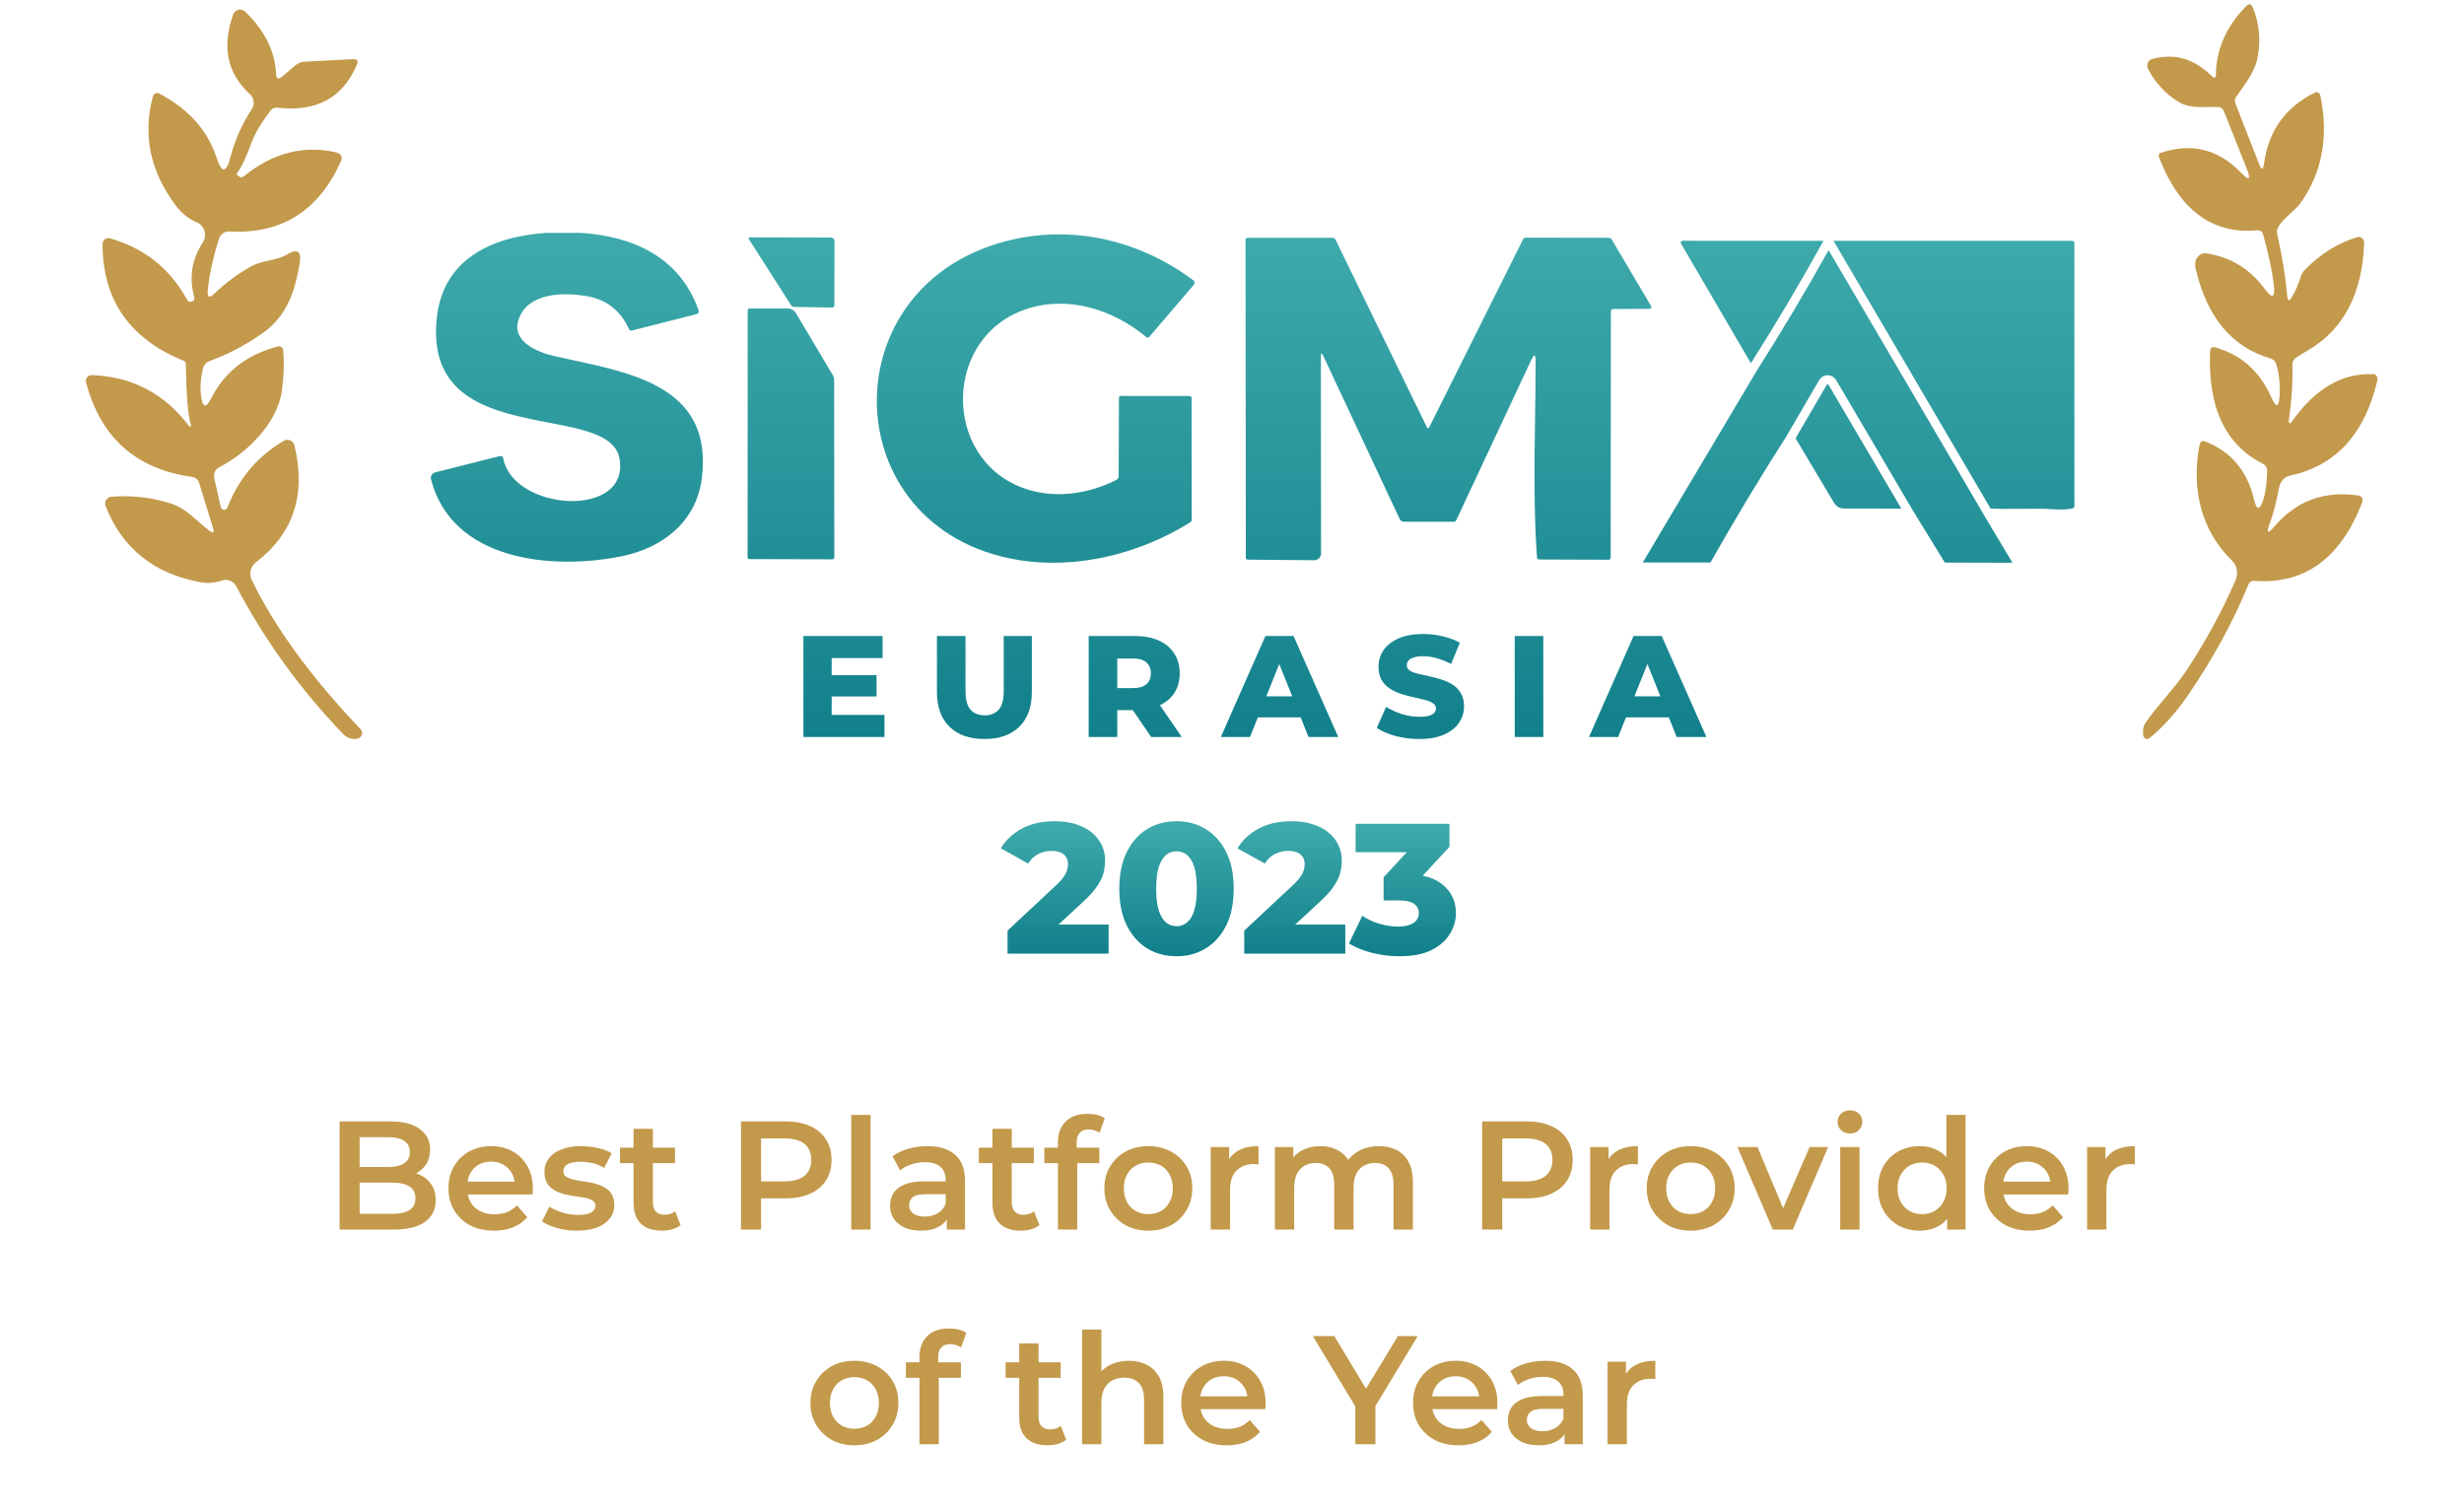 <svg width="287" height="176" viewBox="0 0 287 176" fill="none" xmlns="http://www.w3.org/2000/svg">
<path d="M24.194 33.872C24.121 34.639 24.368 34.759 24.934 34.232C26.368 32.872 27.828 31.792 29.314 30.992C30.614 30.302 32.194 30.372 33.414 29.652C34.654 28.912 35.151 29.255 34.904 30.682C34.344 33.952 33.434 36.872 30.424 38.922C28.471 40.262 26.474 41.302 24.434 42.042C24.021 42.195 23.758 42.485 23.644 42.912C23.358 44.065 23.288 45.165 23.434 46.212C23.614 47.499 24.001 47.562 24.594 46.402C26.168 43.302 28.761 41.285 32.374 40.352C32.443 40.334 32.515 40.331 32.585 40.343C32.655 40.355 32.722 40.383 32.78 40.422C32.838 40.462 32.886 40.514 32.922 40.575C32.957 40.635 32.978 40.702 32.984 40.772C33.111 42.292 33.061 43.872 32.834 45.512C32.314 49.302 28.744 52.782 25.544 54.412C25.319 54.526 25.138 54.713 25.031 54.943C24.924 55.173 24.897 55.434 24.954 55.682L25.714 59.062C25.731 59.148 25.775 59.227 25.84 59.286C25.906 59.344 25.989 59.38 26.076 59.387C26.164 59.394 26.252 59.371 26.325 59.324C26.399 59.276 26.455 59.205 26.484 59.122C27.818 55.715 30.008 53.122 33.054 51.342C33.168 51.276 33.295 51.237 33.425 51.229C33.556 51.221 33.687 51.244 33.808 51.295C33.928 51.347 34.035 51.426 34.12 51.526C34.204 51.626 34.264 51.745 34.294 51.872C35.681 57.612 34.181 62.155 29.794 65.502C29.493 65.733 29.28 66.062 29.193 66.431C29.105 66.801 29.148 67.19 29.314 67.532C31.988 73.052 36.218 78.855 42.004 84.942C42.076 85.017 42.128 85.108 42.157 85.207C42.185 85.306 42.189 85.411 42.169 85.512C42.148 85.613 42.103 85.708 42.038 85.788C41.973 85.868 41.889 85.931 41.794 85.972C41.641 86.045 41.481 86.079 41.314 86.072C40.774 86.059 40.324 85.862 39.964 85.482C35.004 80.335 30.854 74.602 27.514 68.282C27.36 67.989 27.107 67.761 26.801 67.638C26.495 67.515 26.155 67.506 25.844 67.612C25.018 67.892 24.211 67.962 23.424 67.822C17.958 66.849 14.251 63.892 12.304 58.952C12.257 58.833 12.239 58.705 12.251 58.578C12.263 58.451 12.306 58.328 12.375 58.22C12.444 58.111 12.538 58.021 12.649 57.955C12.76 57.89 12.886 57.851 13.014 57.842C15.521 57.682 17.844 57.959 19.984 58.672C21.774 59.272 22.874 60.672 24.404 61.822C24.844 62.155 24.984 62.059 24.824 61.532L23.204 56.282C23.071 55.849 22.781 55.602 22.334 55.542C15.814 54.615 11.711 50.949 10.024 44.542C9.996 44.441 9.992 44.334 10.014 44.231C10.035 44.127 10.08 44.031 10.147 43.948C10.213 43.865 10.298 43.799 10.395 43.754C10.492 43.71 10.598 43.688 10.704 43.692C15.391 43.859 19.168 45.842 22.034 49.642C22.054 49.662 22.08 49.676 22.108 49.68C22.136 49.684 22.165 49.679 22.19 49.666C22.215 49.652 22.235 49.631 22.247 49.605C22.258 49.579 22.261 49.55 22.254 49.522C21.908 48.509 21.704 46.135 21.644 42.402C21.644 42.189 21.541 42.052 21.334 41.992C21.228 41.959 21.071 41.895 20.864 41.802C14.918 39.202 11.944 34.739 11.944 28.412C11.945 28.307 11.97 28.203 12.017 28.109C12.065 28.015 12.133 27.933 12.217 27.87C12.302 27.807 12.4 27.765 12.503 27.746C12.607 27.727 12.713 27.733 12.814 27.762C16.814 28.902 19.801 31.275 21.774 34.882C21.881 35.089 22.034 35.175 22.234 35.142C22.581 35.082 22.708 34.885 22.614 34.552C22.001 32.312 22.338 30.205 23.624 28.232C23.752 28.036 23.835 27.814 23.867 27.583C23.9 27.351 23.882 27.116 23.814 26.893C23.747 26.67 23.631 26.465 23.476 26.292C23.32 26.119 23.129 25.982 22.914 25.892C21.974 25.499 21.154 24.839 20.454 23.912C17.494 19.965 16.611 15.742 17.804 11.242C17.824 11.164 17.861 11.092 17.913 11.031C17.964 10.969 18.029 10.92 18.102 10.888C18.175 10.855 18.255 10.839 18.335 10.842C18.415 10.844 18.493 10.865 18.564 10.902C21.971 12.702 24.194 15.195 25.234 18.382C25.828 20.202 26.361 20.185 26.834 18.332C27.348 16.339 28.181 14.462 29.334 12.702C29.51 12.435 29.585 12.114 29.544 11.796C29.504 11.479 29.352 11.187 29.114 10.972C26.468 8.565 25.818 5.465 27.164 1.672C27.213 1.539 27.294 1.42 27.4 1.326C27.506 1.232 27.634 1.166 27.773 1.134C27.911 1.102 28.055 1.106 28.191 1.144C28.328 1.182 28.453 1.253 28.554 1.352C30.828 3.545 32.028 5.959 32.154 8.592C32.188 9.192 32.431 9.299 32.884 8.912L34.394 7.622C34.714 7.349 35.088 7.202 35.514 7.182L41.134 6.892C41.621 6.865 41.768 7.075 41.574 7.522C39.928 11.395 36.851 13.069 32.344 12.542C32.004 12.502 31.728 12.615 31.514 12.882C30.421 14.302 29.678 15.559 29.284 16.652C28.718 18.239 28.148 19.435 27.574 20.242C27.541 20.289 27.548 20.329 27.594 20.362L27.844 20.552C27.921 20.612 28.015 20.645 28.112 20.645C28.208 20.645 28.3 20.612 28.374 20.552C31.721 17.832 35.291 16.892 39.084 17.732C39.758 17.879 39.951 18.265 39.664 18.892C37.071 24.572 32.788 27.262 26.814 26.962C26.134 26.929 25.691 27.235 25.484 27.882C24.791 30.089 24.361 32.085 24.194 33.872Z" fill="#C3994B"/>
<path d="M63.607 27.123H67.598C73.815 27.495 79.224 30.023 81.373 36.156C81.388 36.199 81.395 36.244 81.392 36.289C81.389 36.335 81.377 36.379 81.356 36.419C81.335 36.459 81.306 36.494 81.27 36.522C81.234 36.55 81.193 36.57 81.149 36.581L73.596 38.498C73.534 38.514 73.467 38.508 73.408 38.479C73.349 38.451 73.301 38.403 73.272 38.343C72.281 36.188 70.671 34.91 68.442 34.508C65.596 33.995 61.386 34.079 60.378 37.298C59.598 39.795 62.608 41.031 64.615 41.487C65.303 41.643 66.01 41.795 66.727 41.949C74.328 43.58 83.034 45.448 81.747 55.714C81.122 60.704 77.231 63.826 72.378 64.796C64.15 66.447 52.642 65.265 50.202 55.833C50.158 55.66 50.186 55.477 50.28 55.324C50.374 55.17 50.526 55.059 50.704 55.014L58.221 53.119C58.261 53.108 58.304 53.105 58.346 53.111C58.388 53.118 58.428 53.132 58.464 53.154C58.5 53.176 58.531 53.205 58.555 53.24C58.579 53.274 58.596 53.313 58.604 53.354C59.79 59.58 73.373 60.434 72.164 53.438C71.694 50.719 68.049 50.018 63.898 49.221C57.532 47.997 49.974 46.544 50.855 37.227C51.511 30.249 57.153 27.574 63.607 27.123Z" fill="url(#paint0_linear_4943_1625)"/>
<path d="M119.603 35.979C109.847 39.167 109.683 53.318 119.125 56.821C122.673 58.14 126.691 57.591 130.044 55.891C130.121 55.851 130.185 55.791 130.23 55.717C130.275 55.642 130.299 55.557 130.299 55.47L130.331 46.331C130.331 46.273 130.355 46.218 130.398 46.178C130.441 46.137 130.499 46.114 130.559 46.114L138.559 46.123C138.621 46.123 138.681 46.146 138.725 46.186C138.77 46.227 138.795 46.282 138.796 46.34L138.81 60.509C138.81 60.577 138.792 60.645 138.756 60.705C138.721 60.765 138.671 60.817 138.609 60.855C132.78 64.49 125.405 66.359 118.527 65.207C97.054 61.612 96.461 32.746 117.984 27.893C125.401 26.224 132.981 28.141 139.002 32.658C139.041 32.687 139.073 32.724 139.097 32.765C139.121 32.807 139.136 32.853 139.141 32.901C139.146 32.949 139.141 32.997 139.127 33.042C139.112 33.088 139.088 33.13 139.056 33.167L133.861 39.233C133.841 39.257 133.816 39.276 133.787 39.29C133.759 39.304 133.728 39.313 133.696 39.316C133.664 39.318 133.632 39.314 133.602 39.305C133.572 39.295 133.543 39.28 133.519 39.26C129.688 36.072 124.466 34.389 119.603 35.979Z" fill="url(#paint1_linear_4943_1625)"/>
<path d="M87.389 27.645L96.789 27.667C96.899 27.669 97.004 27.71 97.081 27.783C97.158 27.856 97.201 27.955 97.2 28.057L97.181 35.58C97.181 35.612 97.175 35.643 97.163 35.673C97.152 35.702 97.134 35.728 97.113 35.751C97.091 35.773 97.065 35.791 97.037 35.802C97.009 35.814 96.979 35.82 96.949 35.819L92.474 35.744C92.408 35.743 92.342 35.723 92.282 35.687C92.221 35.65 92.168 35.598 92.128 35.536L87.247 27.884C87.147 27.725 87.194 27.645 87.389 27.645Z" fill="url(#paint2_linear_4943_1625)"/>
<path d="M166.487 49.736L177.401 27.875C177.43 27.817 177.476 27.768 177.534 27.733C177.592 27.699 177.66 27.681 177.73 27.681L187.381 27.694C187.45 27.694 187.519 27.712 187.579 27.746C187.64 27.78 187.691 27.829 187.728 27.889L192.316 35.651C192.335 35.684 192.345 35.721 192.345 35.758C192.344 35.796 192.334 35.833 192.315 35.865C192.296 35.898 192.268 35.925 192.234 35.944C192.201 35.963 192.163 35.974 192.124 35.974L187.892 35.987C187.823 35.987 187.757 36.014 187.708 36.063C187.659 36.111 187.632 36.176 187.632 36.244L187.604 64.973C187.604 65.031 187.58 65.088 187.538 65.129C187.495 65.171 187.437 65.194 187.376 65.194L179.267 65.163C179.206 65.163 179.147 65.139 179.102 65.097C179.057 65.054 179.03 64.995 179.025 64.933C178.641 59.576 178.721 54.062 178.8 48.599C178.832 46.398 178.864 44.206 178.865 42.036C178.865 41.236 178.695 41.201 178.355 41.93L169.62 60.589C169.596 60.644 169.555 60.69 169.504 60.723C169.453 60.755 169.393 60.772 169.333 60.771L163.504 60.766C163.407 60.766 163.313 60.739 163.231 60.687C163.149 60.635 163.084 60.561 163.043 60.474L154.149 41.487C153.951 41.068 153.853 41.077 153.853 41.514L153.871 64.49C153.871 64.59 153.85 64.69 153.81 64.782C153.769 64.875 153.71 64.959 153.635 65.03C153.561 65.101 153.472 65.157 153.375 65.195C153.278 65.233 153.173 65.252 153.068 65.252L145.342 65.185C145.279 65.184 145.22 65.16 145.177 65.119C145.133 65.077 145.109 65.022 145.109 64.964L145.077 27.92C145.077 27.861 145.102 27.805 145.145 27.763C145.189 27.722 145.248 27.698 145.31 27.698H155.221C155.29 27.698 155.358 27.718 155.417 27.755C155.476 27.791 155.524 27.844 155.554 27.907L166.186 49.736C166.286 49.937 166.386 49.937 166.487 49.736Z" fill="url(#paint3_linear_4943_1625)"/>
<path d="M87.247 65.119C87.203 65.119 87.16 65.101 87.128 65.068C87.096 65.036 87.079 64.992 87.079 64.946L87.088 36.16C87.088 36.098 87.112 36.038 87.154 35.994C87.197 35.95 87.255 35.925 87.316 35.925H91.781C91.965 35.927 92.152 35.984 92.322 36.091C92.492 36.198 92.638 36.352 92.748 36.536L97.04 43.758C97.122 43.897 97.163 44.036 97.163 44.175L97.177 64.919C97.177 64.979 97.153 65.037 97.11 65.079C97.067 65.122 97.009 65.145 96.949 65.145L87.247 65.119Z" fill="url(#paint4_linear_4943_1625)"/>
<path d="M195.979 28.045L212.398 28.053L212.377 28.09C209.704 32.908 206.892 37.648 203.941 42.309L195.792 28.363C195.773 28.331 195.763 28.295 195.763 28.258C195.763 28.221 195.773 28.184 195.792 28.152C195.81 28.12 195.838 28.093 195.871 28.074C195.904 28.055 195.941 28.045 195.979 28.045Z" fill="url(#paint5_linear_4943_1625)"/>
<path d="M231.858 59.231C233.051 59.289 234.222 59.276 235.387 59.263C236.756 59.247 238.117 59.231 239.492 59.332C240.103 59.377 240.737 59.338 241.394 59.217C241.458 59.206 241.516 59.173 241.557 59.124C241.599 59.076 241.622 59.015 241.622 58.952L241.617 28.275C241.617 28.216 241.593 28.16 241.55 28.118C241.508 28.077 241.45 28.053 241.389 28.053H213.565L231.858 59.231Z" fill="url(#paint6_linear_4943_1625)"/>
<path d="M221.463 59.235L213.005 44.858C212.92 44.713 212.837 44.71 212.758 44.849L209.143 51.052L213.589 58.509C213.875 58.987 214.269 59.228 214.771 59.23L221.463 59.235Z" fill="url(#paint7_linear_4943_1625)"/>
<path d="M231.375 60.467L234.407 65.546L226.533 65.523C226.527 65.519 226.516 65.509 226.506 65.492L222.785 59.425L213.904 44.329L213.903 44.327C213.851 44.239 213.764 44.111 213.63 43.993C213.493 43.872 213.252 43.718 212.918 43.705C212.24 43.68 211.917 44.219 211.855 44.327L208.039 50.876C204.953 55.702 202.018 60.58 199.235 65.509L191.345 65.513L204.604 43.211C207.535 38.595 210.33 33.903 212.99 29.134L231.375 60.467Z" fill="url(#paint8_linear_4943_1625)"/>
<path d="M96.871 81.117V83.267H103.019V85.838H93.578V74.078H102.801V76.648H96.871V78.63H102.095V81.117H96.871Z" fill="url(#paint9_linear_4943_1625)"/>
<path d="M110.594 84.645C111.568 85.597 112.924 86.073 114.66 86.073C116.396 86.073 117.751 85.597 118.725 84.645C119.7 83.693 120.187 82.343 120.187 80.596V74.078H116.911V80.495C116.911 81.503 116.715 82.226 116.323 82.662C115.931 83.099 115.388 83.318 114.693 83.318C113.999 83.318 113.45 83.099 113.047 82.662C112.655 82.226 112.459 81.503 112.459 80.495V74.078H109.132V80.596C109.132 82.343 109.62 83.693 110.594 84.645Z" fill="url(#paint10_linear_4943_1625)"/>
<path fill-rule="evenodd" clip-rule="evenodd" d="M126.808 74.078V85.838H130.135V82.713H131.95L134.083 85.838H137.644L135.106 82.139C135.818 81.797 136.373 81.327 136.771 80.73C137.196 80.081 137.409 79.314 137.409 78.429C137.409 77.533 137.196 76.76 136.771 76.11C136.345 75.45 135.74 74.946 134.956 74.598C134.183 74.251 133.259 74.078 132.184 74.078H126.808ZM130.135 80.142H131.983C132.677 80.142 133.192 79.991 133.528 79.689C133.875 79.386 134.049 78.966 134.049 78.429C134.049 77.88 133.875 77.454 133.528 77.152C133.192 76.85 132.677 76.698 131.983 76.698H130.135V80.142Z" fill="url(#paint11_linear_4943_1625)"/>
<path fill-rule="evenodd" clip-rule="evenodd" d="M147.392 74.078L142.201 85.838H145.595L146.512 83.553H151.498L152.415 85.838H155.876L150.668 74.078H147.392ZM150.514 81.1L149.005 77.34L147.496 81.1H150.514Z" fill="url(#paint12_linear_4943_1625)"/>
<path d="M162.531 85.72C163.427 85.955 164.357 86.073 165.32 86.073C166.485 86.073 167.448 85.899 168.21 85.552C168.982 85.205 169.559 84.746 169.94 84.174C170.332 83.592 170.528 82.959 170.528 82.276C170.528 81.66 170.405 81.15 170.158 80.747C169.923 80.333 169.61 80.002 169.218 79.756C168.826 79.498 168.389 79.297 167.907 79.151C167.437 78.994 166.961 78.866 166.479 78.765C166.009 78.664 165.572 78.569 165.169 78.479C164.777 78.378 164.458 78.255 164.211 78.11C163.976 77.953 163.858 77.746 163.858 77.488C163.858 77.286 163.92 77.107 164.043 76.95C164.166 76.794 164.368 76.67 164.648 76.581C164.928 76.48 165.298 76.43 165.757 76.43C166.272 76.43 166.804 76.508 167.353 76.665C167.902 76.81 168.456 77.034 169.016 77.337L170.041 74.867C169.458 74.531 168.792 74.279 168.042 74.111C167.302 73.932 166.546 73.842 165.774 73.842C164.62 73.842 163.657 74.016 162.884 74.363C162.111 74.71 161.529 75.17 161.137 75.741C160.756 76.312 160.566 76.95 160.566 77.656C160.566 78.283 160.689 78.804 160.935 79.218C161.182 79.622 161.501 79.952 161.893 80.21C162.285 80.456 162.716 80.658 163.186 80.814C163.668 80.971 164.144 81.1 164.614 81.201C165.096 81.302 165.533 81.402 165.925 81.503C166.317 81.604 166.636 81.733 166.882 81.89C167.129 82.046 167.252 82.259 167.252 82.528C167.252 82.718 167.185 82.886 167.05 83.032C166.927 83.166 166.726 83.278 166.446 83.368C166.166 83.446 165.796 83.486 165.337 83.486C164.654 83.486 163.965 83.379 163.27 83.166C162.587 82.942 161.982 82.662 161.456 82.326L160.364 84.779C160.924 85.16 161.646 85.474 162.531 85.72Z" fill="url(#paint13_linear_4943_1625)"/>
<path d="M176.433 74.078V85.838H179.759V74.078H176.433Z" fill="url(#paint14_linear_4943_1625)"/>
<path fill-rule="evenodd" clip-rule="evenodd" d="M190.274 74.078L185.082 85.838H188.476L189.393 83.553H194.38L195.297 85.838H198.758L193.55 74.078H190.274ZM193.395 81.1L191.886 77.34L190.377 81.1H193.395Z" fill="url(#paint15_linear_4943_1625)"/>
<path d="M264.414 60.845C263.921 62.132 264.1 62.279 264.95 61.285C267.511 58.305 270.784 57.118 274.769 57.725C274.843 57.736 274.914 57.767 274.976 57.816C275.038 57.866 275.09 57.931 275.126 58.008C275.162 58.086 275.183 58.172 275.186 58.26C275.189 58.348 275.174 58.435 275.143 58.515C272.609 65.069 268.395 68.112 262.501 67.645C262.376 67.637 262.251 67.672 262.144 67.747C262.036 67.822 261.95 67.933 261.898 68.065C260.107 72.425 257.763 76.722 254.867 80.955C253.49 82.962 251.994 84.632 250.379 85.965C250.307 86.026 250.223 86.063 250.135 86.071C250.046 86.079 249.958 86.058 249.88 86.01C249.801 85.963 249.735 85.89 249.69 85.801C249.644 85.712 249.621 85.609 249.622 85.505V85.075C249.622 84.762 249.704 84.482 249.869 84.235C251.373 82.035 253.244 80.255 254.68 78.075C256.947 74.648 258.854 71.138 260.402 67.545C260.559 67.179 260.606 66.761 260.535 66.36C260.464 65.958 260.279 65.597 260.01 65.335C256.5 61.915 255.19 57.175 256.185 51.875C256.27 51.429 256.497 51.279 256.865 51.425C259.869 52.605 261.756 54.842 262.527 58.135C262.839 59.462 263.204 59.482 263.623 58.195C263.89 57.375 264.04 56.288 264.074 54.935C264.091 54.502 263.93 54.199 263.589 54.025C259.209 51.819 257.154 47.459 257.426 40.945C257.449 40.519 257.636 40.355 257.987 40.455C261.014 41.289 263.198 43.219 264.542 46.245C265.125 47.565 265.454 47.485 265.528 46.005C265.59 44.732 265.463 43.552 265.145 42.465C265.038 42.085 264.816 41.849 264.482 41.755C259.937 40.435 257.015 36.905 255.717 31.165C255.67 30.955 255.667 30.735 255.71 30.523C255.752 30.311 255.839 30.115 255.961 29.951C256.084 29.788 256.239 29.661 256.412 29.583C256.586 29.506 256.774 29.479 256.959 29.505C259.787 29.925 262.065 31.309 263.794 33.655C264.689 34.875 265.038 34.689 264.839 33.095C264.635 31.469 264.23 29.562 263.623 27.375C263.51 26.975 263.275 26.792 262.918 26.825C257.653 27.305 253.833 24.455 251.458 18.275C251.442 18.231 251.433 18.183 251.434 18.134C251.434 18.085 251.443 18.038 251.46 17.994C251.477 17.951 251.501 17.912 251.532 17.881C251.562 17.85 251.598 17.828 251.637 17.815C255.253 16.595 258.387 17.365 261.039 20.125C262.003 21.125 262.212 20.942 261.668 19.575L259.05 12.995C258.914 12.655 258.687 12.479 258.37 12.465C256.789 12.405 255.148 12.715 253.754 11.865C252.263 10.959 251.081 9.689 250.209 8.055C250.153 7.952 250.119 7.834 250.11 7.713C250.101 7.591 250.116 7.468 250.155 7.355C250.194 7.241 250.256 7.14 250.335 7.061C250.413 6.981 250.507 6.924 250.608 6.895C253.249 6.135 255.632 6.835 257.758 8.995C257.787 9.025 257.823 9.045 257.861 9.051C257.9 9.057 257.939 9.049 257.974 9.029C258.01 9.01 258.041 8.978 258.062 8.938C258.084 8.899 258.096 8.852 258.098 8.805C258.115 5.785 259.294 3.085 261.634 0.705C261.957 0.372 262.212 0.432 262.399 0.885C263.142 2.679 263.337 4.569 262.986 6.555C262.654 8.445 261.498 9.745 260.461 11.285C260.302 11.519 260.274 11.772 260.376 12.045L263.139 19.125C263.411 19.839 263.601 19.809 263.709 19.035C264.241 15.202 266.225 12.449 269.659 10.775C269.72 10.746 269.785 10.732 269.851 10.735C269.916 10.738 269.98 10.758 270.038 10.793C270.097 10.828 270.148 10.878 270.188 10.939C270.228 11 270.257 11.07 270.271 11.145C271.257 15.939 270.478 20.119 267.934 23.685C267.296 24.585 266.08 25.255 265.383 26.405C265.219 26.679 265.174 26.982 265.247 27.315C265.808 29.729 266.197 32.115 266.412 34.475C266.463 35.069 266.636 35.122 266.93 34.635C267.367 33.915 267.715 33.122 267.976 32.255C268.078 31.935 268.237 31.662 268.452 31.435C270.3 29.549 272.346 28.275 274.59 27.615C274.685 27.587 274.784 27.585 274.88 27.61C274.976 27.636 275.065 27.686 275.141 27.759C275.217 27.832 275.278 27.925 275.318 28.03C275.358 28.135 275.376 28.25 275.372 28.365C275.134 34.245 272.961 38.385 268.852 40.785C268.381 41.059 267.919 41.345 267.466 41.645C267.154 41.845 267.004 42.152 267.015 42.565C267.066 44.572 266.922 46.742 266.582 49.075C266.578 49.115 266.585 49.156 266.601 49.191C266.618 49.227 266.644 49.255 266.675 49.271C266.707 49.288 266.742 49.293 266.775 49.284C266.809 49.276 266.839 49.255 266.862 49.225C269.622 45.272 272.827 43.392 276.477 43.585C276.549 43.589 276.618 43.612 276.681 43.653C276.743 43.694 276.798 43.751 276.839 43.82C276.881 43.889 276.909 43.968 276.921 44.052C276.934 44.136 276.93 44.223 276.911 44.305C275.426 50.585 272.023 54.285 266.701 55.405C266.397 55.47 266.115 55.64 265.893 55.892C265.671 56.145 265.517 56.47 265.451 56.825C265.134 58.525 264.788 59.865 264.414 60.845Z" fill="#C3994B"/>
<path d="M117.355 111.073V108.394L123.014 103.102C123.417 102.728 123.713 102.397 123.9 102.109C124.101 101.821 124.231 101.562 124.289 101.331C124.361 101.086 124.397 100.863 124.397 100.662C124.397 100.172 124.231 99.79 123.9 99.517C123.583 99.243 123.101 99.106 122.453 99.106C121.905 99.106 121.394 99.229 120.919 99.474C120.444 99.718 120.055 100.086 119.753 100.575L116.577 98.804C117.139 97.854 117.953 97.09 119.018 96.514C120.084 95.938 121.358 95.65 122.841 95.65C124.008 95.65 125.03 95.838 125.909 96.212C126.787 96.586 127.471 97.119 127.961 97.81C128.465 98.502 128.717 99.315 128.717 100.251C128.717 100.741 128.652 101.23 128.522 101.72C128.393 102.195 128.141 102.706 127.766 103.254C127.406 103.786 126.866 104.384 126.146 105.046L121.653 109.194L120.941 107.682H129.127V111.073H117.355ZM137.046 111.375C135.75 111.375 134.598 111.066 133.59 110.446C132.597 109.827 131.812 108.934 131.236 107.768C130.66 106.602 130.372 105.183 130.372 103.513C130.372 101.842 130.66 100.424 131.236 99.258C131.812 98.091 132.597 97.198 133.59 96.579C134.598 95.96 135.75 95.65 137.046 95.65C138.328 95.65 139.465 95.96 140.459 96.579C141.467 97.198 142.259 98.091 142.835 99.258C143.411 100.424 143.699 101.842 143.699 103.513C143.699 105.183 143.411 106.602 142.835 107.768C142.259 108.934 141.467 109.827 140.459 110.446C139.465 111.066 138.328 111.375 137.046 111.375ZM137.046 107.876C137.507 107.876 137.91 107.732 138.256 107.444C138.616 107.156 138.897 106.695 139.098 106.062C139.3 105.414 139.401 104.564 139.401 103.513C139.401 102.447 139.3 101.598 139.098 100.964C138.897 100.33 138.616 99.87 138.256 99.582C137.91 99.294 137.507 99.15 137.046 99.15C136.585 99.15 136.175 99.294 135.815 99.582C135.469 99.87 135.189 100.33 134.973 100.964C134.771 101.598 134.67 102.447 134.67 103.513C134.67 104.564 134.771 105.414 134.973 106.062C135.189 106.695 135.469 107.156 135.815 107.444C136.175 107.732 136.585 107.876 137.046 107.876ZM144.925 111.073V108.394L150.584 103.102C150.987 102.728 151.282 102.397 151.469 102.109C151.671 101.821 151.801 101.562 151.858 101.331C151.93 101.086 151.966 100.863 151.966 100.662C151.966 100.172 151.801 99.79 151.469 99.517C151.153 99.243 150.67 99.106 150.022 99.106C149.475 99.106 148.964 99.229 148.489 99.474C148.013 99.718 147.625 100.086 147.322 100.575L144.147 98.804C144.709 97.854 145.522 97.09 146.588 96.514C147.653 95.938 148.928 95.65 150.411 95.65C151.577 95.65 152.6 95.838 153.478 96.212C154.357 96.586 155.041 97.119 155.53 97.81C156.034 98.502 156.286 99.315 156.286 100.251C156.286 100.741 156.221 101.23 156.092 101.72C155.962 102.195 155.71 102.706 155.336 103.254C154.976 103.786 154.436 104.384 153.716 105.046L149.223 109.194L148.51 107.682H156.697V111.073H144.925ZM162.996 111.375C161.945 111.375 160.893 111.246 159.842 110.986C158.805 110.727 157.898 110.36 157.121 109.885L158.676 106.666C159.281 107.07 159.95 107.379 160.685 107.595C161.433 107.811 162.161 107.919 162.866 107.919C163.601 107.919 164.184 107.782 164.616 107.509C165.048 107.235 165.264 106.846 165.264 106.342C165.264 105.896 165.084 105.543 164.724 105.284C164.364 105.01 163.773 104.874 162.953 104.874H161.16V102.174L165.221 97.789L165.631 99.258H157.898V95.953H168.828V98.631L164.767 103.016L162.672 101.828H163.838C165.725 101.828 167.15 102.253 168.115 103.102C169.094 103.938 169.584 105.018 169.584 106.342C169.584 107.206 169.346 108.02 168.871 108.783C168.41 109.546 167.697 110.173 166.733 110.662C165.768 111.138 164.522 111.375 162.996 111.375Z" fill="url(#paint16_linear_4943_1625)"/>
<path d="M39.551 143.212V130.612H45.455C46.967 130.612 48.119 130.912 48.911 131.512C49.703 132.1 50.099 132.892 50.099 133.888C50.099 134.56 49.943 135.136 49.631 135.616C49.319 136.084 48.899 136.45 48.371 136.714C47.855 136.966 47.291 137.092 46.679 137.092L47.003 136.444C47.711 136.444 48.347 136.576 48.911 136.84C49.475 137.092 49.919 137.464 50.243 137.956C50.579 138.448 50.747 139.06 50.747 139.792C50.747 140.872 50.333 141.712 49.505 142.312C48.677 142.912 47.447 143.212 45.815 143.212H39.551ZM41.891 141.376H45.671C46.547 141.376 47.219 141.232 47.687 140.944C48.155 140.656 48.389 140.194 48.389 139.558C48.389 138.934 48.155 138.478 47.687 138.19C47.219 137.89 46.547 137.74 45.671 137.74H41.711V135.922H45.203C46.019 135.922 46.643 135.778 47.075 135.49C47.519 135.202 47.741 134.77 47.741 134.194C47.741 133.606 47.519 133.168 47.075 132.88C46.643 132.592 46.019 132.448 45.203 132.448H41.891V141.376ZM57.546 143.338C56.478 143.338 55.542 143.128 54.738 142.708C53.946 142.276 53.328 141.688 52.884 140.944C52.452 140.2 52.236 139.354 52.236 138.406C52.236 137.446 52.446 136.6 52.866 135.868C53.298 135.124 53.886 134.542 54.63 134.122C55.386 133.702 56.244 133.492 57.204 133.492C58.14 133.492 58.974 133.696 59.706 134.104C60.438 134.512 61.014 135.088 61.434 135.832C61.854 136.576 62.064 137.452 62.064 138.46C62.064 138.556 62.058 138.664 62.046 138.784C62.046 138.904 62.04 139.018 62.028 139.126H54.018V137.632H60.84L59.958 138.1C59.97 137.548 59.856 137.062 59.616 136.642C59.376 136.222 59.046 135.892 58.626 135.652C58.218 135.412 57.744 135.292 57.204 135.292C56.652 135.292 56.166 135.412 55.746 135.652C55.338 135.892 55.014 136.228 54.774 136.66C54.546 137.08 54.432 137.578 54.432 138.154V138.514C54.432 139.09 54.564 139.6 54.828 140.044C55.092 140.488 55.464 140.83 55.944 141.07C56.424 141.31 56.976 141.43 57.6 141.43C58.14 141.43 58.626 141.346 59.058 141.178C59.49 141.01 59.874 140.746 60.21 140.386L61.416 141.772C60.984 142.276 60.438 142.666 59.778 142.942C59.13 143.206 58.386 143.338 57.546 143.338ZM67.196 143.338C66.392 143.338 65.618 143.236 64.874 143.032C64.142 142.816 63.56 142.558 63.128 142.258L63.992 140.548C64.424 140.824 64.94 141.052 65.54 141.232C66.14 141.412 66.74 141.502 67.34 141.502C68.048 141.502 68.558 141.406 68.87 141.214C69.194 141.022 69.356 140.764 69.356 140.44C69.356 140.176 69.248 139.978 69.032 139.846C68.816 139.702 68.534 139.594 68.186 139.522C67.838 139.45 67.448 139.384 67.016 139.324C66.596 139.264 66.17 139.186 65.738 139.09C65.318 138.982 64.934 138.832 64.586 138.64C64.238 138.436 63.956 138.166 63.74 137.83C63.524 137.494 63.416 137.05 63.416 136.498C63.416 135.886 63.59 135.358 63.938 134.914C64.286 134.458 64.772 134.11 65.396 133.87C66.032 133.618 66.782 133.492 67.646 133.492C68.294 133.492 68.948 133.564 69.608 133.708C70.268 133.852 70.814 134.056 71.246 134.32L70.382 136.03C69.926 135.754 69.464 135.568 68.996 135.472C68.54 135.364 68.084 135.31 67.628 135.31C66.944 135.31 66.434 135.412 66.098 135.616C65.774 135.82 65.612 136.078 65.612 136.39C65.612 136.678 65.72 136.894 65.936 137.038C66.152 137.182 66.434 137.296 66.782 137.38C67.13 137.464 67.514 137.536 67.934 137.596C68.366 137.644 68.792 137.722 69.212 137.83C69.632 137.938 70.016 138.088 70.364 138.28C70.724 138.46 71.012 138.718 71.228 139.054C71.444 139.39 71.552 139.828 71.552 140.368C71.552 140.968 71.372 141.49 71.012 141.934C70.664 142.378 70.166 142.726 69.518 142.978C68.87 143.218 68.096 143.338 67.196 143.338ZM77.107 143.338C76.051 143.338 75.235 143.068 74.659 142.528C74.083 141.976 73.795 141.166 73.795 140.098V131.476H76.045V140.044C76.045 140.5 76.159 140.854 76.387 141.106C76.627 141.358 76.957 141.484 77.377 141.484C77.881 141.484 78.301 141.352 78.637 141.088L79.267 142.69C79.003 142.906 78.679 143.068 78.295 143.176C77.911 143.284 77.515 143.338 77.107 143.338ZM72.211 135.472V133.672H78.619V135.472H72.211ZM86.309 143.212V130.612H91.493C92.609 130.612 93.563 130.792 94.355 131.152C95.159 131.512 95.777 132.028 96.209 132.7C96.641 133.372 96.857 134.17 96.857 135.094C96.857 136.018 96.641 136.816 96.209 137.488C95.777 138.16 95.159 138.676 94.355 139.036C93.563 139.396 92.609 139.576 91.493 139.576H87.605L88.649 138.478V143.212H86.309ZM88.649 138.73L87.605 137.596H91.385C92.417 137.596 93.191 137.38 93.707 136.948C94.235 136.504 94.499 135.886 94.499 135.094C94.499 134.29 94.235 133.672 93.707 133.24C93.191 132.808 92.417 132.592 91.385 132.592H87.605L88.649 131.44V138.73ZM99.153 143.212V129.856H101.403V143.212H99.153ZM110.278 143.212V141.268L110.152 140.854V137.452C110.152 136.792 109.954 136.282 109.558 135.922C109.162 135.55 108.562 135.364 107.758 135.364C107.218 135.364 106.684 135.448 106.156 135.616C105.64 135.784 105.202 136.018 104.842 136.318L103.96 134.68C104.476 134.284 105.088 133.99 105.796 133.798C106.516 133.594 107.26 133.492 108.028 133.492C109.42 133.492 110.494 133.828 111.25 134.5C112.018 135.16 112.402 136.186 112.402 137.578V143.212H110.278ZM107.254 143.338C106.534 143.338 105.904 143.218 105.364 142.978C104.824 142.726 104.404 142.384 104.104 141.952C103.816 141.508 103.672 141.01 103.672 140.458C103.672 139.918 103.798 139.432 104.05 139C104.314 138.568 104.74 138.226 105.328 137.974C105.916 137.722 106.696 137.596 107.668 137.596H110.458V139.09H107.83C107.062 139.09 106.546 139.216 106.282 139.468C106.018 139.708 105.886 140.008 105.886 140.368C105.886 140.776 106.048 141.1 106.372 141.34C106.696 141.58 107.146 141.7 107.722 141.7C108.274 141.7 108.766 141.574 109.198 141.322C109.642 141.07 109.96 140.698 110.152 140.206L110.53 141.556C110.314 142.12 109.924 142.558 109.36 142.87C108.808 143.182 108.106 143.338 107.254 143.338ZM118.908 143.338C117.852 143.338 117.036 143.068 116.46 142.528C115.884 141.976 115.596 141.166 115.596 140.098V131.476H117.846V140.044C117.846 140.5 117.96 140.854 118.188 141.106C118.428 141.358 118.758 141.484 119.178 141.484C119.682 141.484 120.102 141.352 120.438 141.088L121.068 142.69C120.804 142.906 120.48 143.068 120.096 143.176C119.712 143.284 119.316 143.338 118.908 143.338ZM114.012 135.472V133.672H120.42V135.472H114.012ZM123.225 143.212V133.06C123.225 132.052 123.519 131.248 124.107 130.648C124.707 130.036 125.559 129.73 126.663 129.73C127.059 129.73 127.431 129.772 127.779 129.856C128.139 129.94 128.439 130.072 128.679 130.252L128.067 131.944C127.899 131.812 127.707 131.716 127.491 131.656C127.275 131.584 127.053 131.548 126.825 131.548C126.357 131.548 126.003 131.68 125.763 131.944C125.523 132.196 125.403 132.58 125.403 133.096V134.176L125.475 135.184V143.212H123.225ZM121.641 135.472V133.672H128.049V135.472H121.641ZM133.743 143.338C132.759 143.338 131.883 143.128 131.115 142.708C130.347 142.276 129.741 141.688 129.297 140.944C128.853 140.2 128.631 139.354 128.631 138.406C128.631 137.446 128.853 136.6 129.297 135.868C129.741 135.124 130.347 134.542 131.115 134.122C131.883 133.702 132.759 133.492 133.743 133.492C134.739 133.492 135.621 133.702 136.389 134.122C137.169 134.542 137.775 135.118 138.207 135.85C138.651 136.582 138.873 137.434 138.873 138.406C138.873 139.354 138.651 140.2 138.207 140.944C137.775 141.688 137.169 142.276 136.389 142.708C135.621 143.128 134.739 143.338 133.743 143.338ZM133.743 141.412C134.295 141.412 134.787 141.292 135.219 141.052C135.651 140.812 135.987 140.464 136.227 140.008C136.479 139.552 136.605 139.018 136.605 138.406C136.605 137.782 136.479 137.248 136.227 136.804C135.987 136.348 135.651 136 135.219 135.76C134.787 135.52 134.301 135.4 133.761 135.4C133.209 135.4 132.717 135.52 132.285 135.76C131.865 136 131.529 136.348 131.277 136.804C131.025 137.248 130.899 137.782 130.899 138.406C130.899 139.018 131.025 139.552 131.277 140.008C131.529 140.464 131.865 140.812 132.285 141.052C132.717 141.292 133.203 141.412 133.743 141.412ZM141.024 143.212V133.6H143.166V136.246L142.914 135.472C143.202 134.824 143.652 134.332 144.264 133.996C144.888 133.66 145.662 133.492 146.586 133.492V135.634C146.49 135.61 146.4 135.598 146.316 135.598C146.232 135.586 146.148 135.58 146.064 135.58C145.212 135.58 144.534 135.832 144.03 136.336C143.526 136.828 143.274 137.566 143.274 138.55V143.212H141.024ZM160.627 133.492C161.395 133.492 162.073 133.642 162.661 133.942C163.261 134.242 163.729 134.704 164.065 135.328C164.401 135.94 164.569 136.732 164.569 137.704V143.212H162.319V137.992C162.319 137.14 162.133 136.504 161.761 136.084C161.389 135.664 160.855 135.454 160.159 135.454C159.667 135.454 159.229 135.562 158.845 135.778C158.473 135.994 158.179 136.312 157.963 136.732C157.759 137.152 157.657 137.686 157.657 138.334V143.212H155.407V137.992C155.407 137.14 155.221 136.504 154.849 136.084C154.477 135.664 153.943 135.454 153.247 135.454C152.755 135.454 152.317 135.562 151.933 135.778C151.561 135.994 151.267 136.312 151.051 136.732C150.847 137.152 150.745 137.686 150.745 138.334V143.212H148.495V133.6H150.637V136.156L150.259 135.4C150.583 134.776 151.051 134.302 151.663 133.978C152.287 133.654 152.995 133.492 153.787 133.492C154.687 133.492 155.467 133.714 156.127 134.158C156.799 134.602 157.243 135.274 157.459 136.174L156.577 135.868C156.889 135.148 157.405 134.572 158.125 134.14C158.845 133.708 159.679 133.492 160.627 133.492ZM172.635 143.212V130.612H177.819C178.935 130.612 179.889 130.792 180.681 131.152C181.485 131.512 182.103 132.028 182.535 132.7C182.967 133.372 183.183 134.17 183.183 135.094C183.183 136.018 182.967 136.816 182.535 137.488C182.103 138.16 181.485 138.676 180.681 139.036C179.889 139.396 178.935 139.576 177.819 139.576H173.931L174.975 138.478V143.212H172.635ZM174.975 138.73L173.931 137.596H177.711C178.743 137.596 179.517 137.38 180.033 136.948C180.561 136.504 180.825 135.886 180.825 135.094C180.825 134.29 180.561 133.672 180.033 133.24C179.517 132.808 178.743 132.592 177.711 132.592H173.931L174.975 131.44V138.73ZM185.216 143.212V133.6H187.358V136.246L187.106 135.472C187.394 134.824 187.844 134.332 188.456 133.996C189.08 133.66 189.854 133.492 190.778 133.492V135.634C190.682 135.61 190.592 135.598 190.508 135.598C190.424 135.586 190.34 135.58 190.256 135.58C189.404 135.58 188.726 135.832 188.222 136.336C187.718 136.828 187.466 137.566 187.466 138.55V143.212H185.216ZM196.919 143.338C195.935 143.338 195.059 143.128 194.291 142.708C193.523 142.276 192.917 141.688 192.473 140.944C192.029 140.2 191.807 139.354 191.807 138.406C191.807 137.446 192.029 136.6 192.473 135.868C192.917 135.124 193.523 134.542 194.291 134.122C195.059 133.702 195.935 133.492 196.919 133.492C197.915 133.492 198.797 133.702 199.565 134.122C200.345 134.542 200.951 135.118 201.383 135.85C201.827 136.582 202.049 137.434 202.049 138.406C202.049 139.354 201.827 140.2 201.383 140.944C200.951 141.688 200.345 142.276 199.565 142.708C198.797 143.128 197.915 143.338 196.919 143.338ZM196.919 141.412C197.471 141.412 197.963 141.292 198.395 141.052C198.827 140.812 199.163 140.464 199.403 140.008C199.655 139.552 199.781 139.018 199.781 138.406C199.781 137.782 199.655 137.248 199.403 136.804C199.163 136.348 198.827 136 198.395 135.76C197.963 135.52 197.477 135.4 196.937 135.4C196.385 135.4 195.893 135.52 195.461 135.76C195.041 136 194.705 136.348 194.453 136.804C194.201 137.248 194.075 137.782 194.075 138.406C194.075 139.018 194.201 139.552 194.453 140.008C194.705 140.464 195.041 140.812 195.461 141.052C195.893 141.292 196.379 141.412 196.919 141.412ZM206.493 143.212L202.371 133.6H204.711L208.257 142.078H207.105L210.777 133.6H212.937L208.815 143.212H206.493ZM214.343 143.212V133.6H216.593V143.212H214.343ZM215.477 132.016C215.057 132.016 214.709 131.884 214.433 131.62C214.169 131.356 214.037 131.038 214.037 130.666C214.037 130.282 214.169 129.964 214.433 129.712C214.709 129.448 215.057 129.316 215.477 129.316C215.897 129.316 216.239 129.442 216.503 129.694C216.779 129.934 216.917 130.24 216.917 130.612C216.917 131.008 216.785 131.344 216.521 131.62C216.257 131.884 215.909 132.016 215.477 132.016ZM223.614 143.338C222.69 143.338 221.856 143.134 221.112 142.726C220.38 142.306 219.804 141.73 219.384 140.998C218.964 140.266 218.754 139.402 218.754 138.406C218.754 137.41 218.964 136.546 219.384 135.814C219.804 135.082 220.38 134.512 221.112 134.104C221.856 133.696 222.69 133.492 223.614 133.492C224.418 133.492 225.138 133.672 225.774 134.032C226.41 134.38 226.914 134.914 227.286 135.634C227.658 136.354 227.844 137.278 227.844 138.406C227.844 139.522 227.664 140.446 227.304 141.178C226.944 141.898 226.446 142.438 225.81 142.798C225.174 143.158 224.442 143.338 223.614 143.338ZM223.884 141.412C224.424 141.412 224.904 141.292 225.324 141.052C225.756 140.812 226.098 140.464 226.35 140.008C226.614 139.552 226.746 139.018 226.746 138.406C226.746 137.782 226.614 137.248 226.35 136.804C226.098 136.348 225.756 136 225.324 135.76C224.904 135.52 224.424 135.4 223.884 135.4C223.344 135.4 222.858 135.52 222.426 135.76C222.006 136 221.664 136.348 221.4 136.804C221.148 137.248 221.022 137.782 221.022 138.406C221.022 139.018 221.148 139.552 221.4 140.008C221.664 140.464 222.006 140.812 222.426 141.052C222.858 141.292 223.344 141.412 223.884 141.412ZM226.8 143.212V140.944L226.89 138.388L226.71 135.832V129.856H228.942V143.212H226.8ZM236.421 143.338C235.353 143.338 234.417 143.128 233.613 142.708C232.821 142.276 232.203 141.688 231.759 140.944C231.327 140.2 231.111 139.354 231.111 138.406C231.111 137.446 231.321 136.6 231.741 135.868C232.173 135.124 232.761 134.542 233.505 134.122C234.261 133.702 235.119 133.492 236.079 133.492C237.015 133.492 237.849 133.696 238.581 134.104C239.313 134.512 239.889 135.088 240.309 135.832C240.729 136.576 240.939 137.452 240.939 138.46C240.939 138.556 240.933 138.664 240.921 138.784C240.921 138.904 240.915 139.018 240.903 139.126H232.893V137.632H239.715L238.833 138.1C238.845 137.548 238.731 137.062 238.491 136.642C238.251 136.222 237.921 135.892 237.501 135.652C237.093 135.412 236.619 135.292 236.079 135.292C235.527 135.292 235.041 135.412 234.621 135.652C234.213 135.892 233.889 136.228 233.649 136.66C233.421 137.08 233.307 137.578 233.307 138.154V138.514C233.307 139.09 233.439 139.6 233.703 140.044C233.967 140.488 234.339 140.83 234.819 141.07C235.299 141.31 235.851 141.43 236.475 141.43C237.015 141.43 237.501 141.346 237.933 141.178C238.365 141.01 238.749 140.746 239.085 140.386L240.291 141.772C239.859 142.276 239.313 142.666 238.653 142.942C238.005 143.206 237.261 143.338 236.421 143.338ZM243.101 143.212V133.6H245.243V136.246L244.991 135.472C245.279 134.824 245.729 134.332 246.341 133.996C246.965 133.66 247.739 133.492 248.663 133.492V135.634C248.567 135.61 248.477 135.598 248.393 135.598C248.309 135.586 248.225 135.58 248.141 135.58C247.289 135.58 246.611 135.832 246.107 136.336C245.603 136.828 245.351 137.566 245.351 138.55V143.212H243.101ZM99.509 168.338C98.525 168.338 97.649 168.128 96.881 167.708C96.113 167.276 95.507 166.688 95.063 165.944C94.619 165.2 94.397 164.354 94.397 163.406C94.397 162.446 94.619 161.6 95.063 160.868C95.507 160.124 96.113 159.542 96.881 159.122C97.649 158.702 98.525 158.492 99.509 158.492C100.505 158.492 101.387 158.702 102.155 159.122C102.935 159.542 103.541 160.118 103.973 160.85C104.417 161.582 104.639 162.434 104.639 163.406C104.639 164.354 104.417 165.2 103.973 165.944C103.541 166.688 102.935 167.276 102.155 167.708C101.387 168.128 100.505 168.338 99.509 168.338ZM99.509 166.412C100.061 166.412 100.553 166.292 100.985 166.052C101.417 165.812 101.753 165.464 101.993 165.008C102.245 164.552 102.371 164.018 102.371 163.406C102.371 162.782 102.245 162.248 101.993 161.804C101.753 161.348 101.417 161 100.985 160.76C100.553 160.52 100.067 160.4 99.527 160.4C98.975 160.4 98.483 160.52 98.051 160.76C97.631 161 97.295 161.348 97.043 161.804C96.791 162.248 96.665 162.782 96.665 163.406C96.665 164.018 96.791 164.552 97.043 165.008C97.295 165.464 97.631 165.812 98.051 166.052C98.483 166.292 98.969 166.412 99.509 166.412ZM107.097 168.212V158.06C107.097 157.052 107.391 156.248 107.979 155.648C108.579 155.036 109.431 154.73 110.535 154.73C110.931 154.73 111.303 154.772 111.651 154.856C112.011 154.94 112.311 155.072 112.551 155.252L111.939 156.944C111.771 156.812 111.579 156.716 111.363 156.656C111.147 156.584 110.925 156.548 110.697 156.548C110.229 156.548 109.875 156.68 109.635 156.944C109.395 157.196 109.275 157.58 109.275 158.096V159.176L109.347 160.184V168.212H107.097ZM105.513 160.472V158.672H111.921V160.472H105.513ZM122.028 168.338C120.972 168.338 120.156 168.068 119.58 167.528C119.004 166.976 118.716 166.166 118.716 165.098V156.476H120.966V165.044C120.966 165.5 121.08 165.854 121.308 166.106C121.548 166.358 121.878 166.484 122.298 166.484C122.802 166.484 123.222 166.352 123.558 166.088L124.188 167.69C123.924 167.906 123.6 168.068 123.216 168.176C122.832 168.284 122.436 168.338 122.028 168.338ZM117.132 160.472V158.672H123.54V160.472H117.132ZM131.493 158.492C132.261 158.492 132.945 158.642 133.545 158.942C134.157 159.242 134.637 159.704 134.985 160.328C135.333 160.94 135.507 161.732 135.507 162.704V168.212H133.257V162.992C133.257 162.14 133.053 161.504 132.645 161.084C132.249 160.664 131.691 160.454 130.971 160.454C130.443 160.454 129.975 160.562 129.567 160.778C129.159 160.994 128.841 161.318 128.613 161.75C128.397 162.17 128.289 162.704 128.289 163.352V168.212H126.039V154.856H128.289V161.192L127.803 160.4C128.139 159.788 128.625 159.32 129.261 158.996C129.909 158.66 130.653 158.492 131.493 158.492ZM142.897 168.338C141.829 168.338 140.893 168.128 140.089 167.708C139.297 167.276 138.679 166.688 138.235 165.944C137.803 165.2 137.587 164.354 137.587 163.406C137.587 162.446 137.797 161.6 138.217 160.868C138.649 160.124 139.237 159.542 139.981 159.122C140.737 158.702 141.595 158.492 142.555 158.492C143.491 158.492 144.325 158.696 145.057 159.104C145.789 159.512 146.365 160.088 146.785 160.832C147.205 161.576 147.415 162.452 147.415 163.46C147.415 163.556 147.409 163.664 147.397 163.784C147.397 163.904 147.391 164.018 147.379 164.126H139.369V162.632H146.191L145.309 163.1C145.321 162.548 145.207 162.062 144.967 161.642C144.727 161.222 144.397 160.892 143.977 160.652C143.569 160.412 143.095 160.292 142.555 160.292C142.003 160.292 141.517 160.412 141.097 160.652C140.689 160.892 140.365 161.228 140.125 161.66C139.897 162.08 139.783 162.578 139.783 163.154V163.514C139.783 164.09 139.915 164.6 140.179 165.044C140.443 165.488 140.815 165.83 141.295 166.07C141.775 166.31 142.327 166.43 142.951 166.43C143.491 166.43 143.977 166.346 144.409 166.178C144.841 166.01 145.225 165.746 145.561 165.386L146.767 166.772C146.335 167.276 145.789 167.666 145.129 167.942C144.481 168.206 143.737 168.338 142.897 168.338ZM157.863 168.212V163.226L158.385 164.666L152.913 155.612H155.415L159.807 162.902H158.403L162.831 155.612H165.135L159.663 164.666L160.203 163.226V168.212H157.863ZM169.897 168.338C168.829 168.338 167.893 168.128 167.089 167.708C166.297 167.276 165.679 166.688 165.235 165.944C164.803 165.2 164.587 164.354 164.587 163.406C164.587 162.446 164.797 161.6 165.217 160.868C165.649 160.124 166.237 159.542 166.981 159.122C167.737 158.702 168.595 158.492 169.555 158.492C170.491 158.492 171.325 158.696 172.057 159.104C172.789 159.512 173.365 160.088 173.785 160.832C174.205 161.576 174.415 162.452 174.415 163.46C174.415 163.556 174.409 163.664 174.397 163.784C174.397 163.904 174.391 164.018 174.379 164.126H166.369V162.632H173.191L172.309 163.1C172.321 162.548 172.207 162.062 171.967 161.642C171.727 161.222 171.397 160.892 170.977 160.652C170.569 160.412 170.095 160.292 169.555 160.292C169.003 160.292 168.517 160.412 168.097 160.652C167.689 160.892 167.365 161.228 167.125 161.66C166.897 162.08 166.783 162.578 166.783 163.154V163.514C166.783 164.09 166.915 164.6 167.179 165.044C167.443 165.488 167.815 165.83 168.295 166.07C168.775 166.31 169.327 166.43 169.951 166.43C170.491 166.43 170.977 166.346 171.409 166.178C171.841 166.01 172.225 165.746 172.561 165.386L173.767 166.772C173.335 167.276 172.789 167.666 172.129 167.942C171.481 168.206 170.737 168.338 169.897 168.338ZM182.234 168.212V166.268L182.108 165.854V162.452C182.108 161.792 181.91 161.282 181.514 160.922C181.118 160.55 180.518 160.364 179.714 160.364C179.174 160.364 178.64 160.448 178.112 160.616C177.596 160.784 177.158 161.018 176.798 161.318L175.916 159.68C176.432 159.284 177.044 158.99 177.752 158.798C178.472 158.594 179.216 158.492 179.984 158.492C181.376 158.492 182.45 158.828 183.206 159.5C183.974 160.16 184.358 161.186 184.358 162.578V168.212H182.234ZM179.21 168.338C178.49 168.338 177.86 168.218 177.32 167.978C176.78 167.726 176.36 167.384 176.06 166.952C175.772 166.508 175.628 166.01 175.628 165.458C175.628 164.918 175.754 164.432 176.006 164C176.27 163.568 176.696 163.226 177.284 162.974C177.872 162.722 178.652 162.596 179.624 162.596H182.414V164.09H179.786C179.018 164.09 178.502 164.216 178.238 164.468C177.974 164.708 177.842 165.008 177.842 165.368C177.842 165.776 178.004 166.1 178.328 166.34C178.652 166.58 179.102 166.7 179.678 166.7C180.23 166.7 180.722 166.574 181.154 166.322C181.598 166.07 181.916 165.698 182.108 165.206L182.486 166.556C182.27 167.12 181.88 167.558 181.316 167.87C180.764 168.182 180.062 168.338 179.21 168.338ZM187.246 168.212V158.6H189.388V161.246L189.136 160.472C189.424 159.824 189.874 159.332 190.486 158.996C191.11 158.66 191.884 158.492 192.808 158.492V160.634C192.712 160.61 192.622 160.598 192.538 160.598C192.454 160.586 192.37 160.58 192.286 160.58C191.434 160.58 190.756 160.832 190.252 161.336C189.748 161.828 189.496 162.566 189.496 163.55V168.212H187.246Z" fill="#C3994B"/>
<defs>
<linearGradient id="paint0_linear_4943_1625" x1="145.902" y1="27.123" x2="145.902" y2="86.073" gradientUnits="userSpaceOnUse">
<stop stop-color="#3EAAAB"/>
<stop offset="1" stop-color="#11808B"/>
</linearGradient>
<linearGradient id="paint1_linear_4943_1625" x1="145.902" y1="27.123" x2="145.902" y2="86.073" gradientUnits="userSpaceOnUse">
<stop stop-color="#3EAAAB"/>
<stop offset="1" stop-color="#11808B"/>
</linearGradient>
<linearGradient id="paint2_linear_4943_1625" x1="145.902" y1="27.123" x2="145.902" y2="86.073" gradientUnits="userSpaceOnUse">
<stop stop-color="#3EAAAB"/>
<stop offset="1" stop-color="#11808B"/>
</linearGradient>
<linearGradient id="paint3_linear_4943_1625" x1="145.902" y1="27.123" x2="145.902" y2="86.073" gradientUnits="userSpaceOnUse">
<stop stop-color="#3EAAAB"/>
<stop offset="1" stop-color="#11808B"/>
</linearGradient>
<linearGradient id="paint4_linear_4943_1625" x1="145.902" y1="27.123" x2="145.902" y2="86.073" gradientUnits="userSpaceOnUse">
<stop stop-color="#3EAAAB"/>
<stop offset="1" stop-color="#11808B"/>
</linearGradient>
<linearGradient id="paint5_linear_4943_1625" x1="145.902" y1="27.123" x2="145.902" y2="86.073" gradientUnits="userSpaceOnUse">
<stop stop-color="#3EAAAB"/>
<stop offset="1" stop-color="#11808B"/>
</linearGradient>
<linearGradient id="paint6_linear_4943_1625" x1="145.902" y1="27.123" x2="145.902" y2="86.073" gradientUnits="userSpaceOnUse">
<stop stop-color="#3EAAAB"/>
<stop offset="1" stop-color="#11808B"/>
</linearGradient>
<linearGradient id="paint7_linear_4943_1625" x1="145.902" y1="27.123" x2="145.902" y2="86.073" gradientUnits="userSpaceOnUse">
<stop stop-color="#3EAAAB"/>
<stop offset="1" stop-color="#11808B"/>
</linearGradient>
<linearGradient id="paint8_linear_4943_1625" x1="145.902" y1="27.123" x2="145.902" y2="86.073" gradientUnits="userSpaceOnUse">
<stop stop-color="#3EAAAB"/>
<stop offset="1" stop-color="#11808B"/>
</linearGradient>
<linearGradient id="paint9_linear_4943_1625" x1="145.902" y1="27.123" x2="145.902" y2="86.073" gradientUnits="userSpaceOnUse">
<stop stop-color="#3EAAAB"/>
<stop offset="1" stop-color="#11808B"/>
</linearGradient>
<linearGradient id="paint10_linear_4943_1625" x1="145.902" y1="27.123" x2="145.902" y2="86.073" gradientUnits="userSpaceOnUse">
<stop stop-color="#3EAAAB"/>
<stop offset="1" stop-color="#11808B"/>
</linearGradient>
<linearGradient id="paint11_linear_4943_1625" x1="145.902" y1="27.123" x2="145.902" y2="86.073" gradientUnits="userSpaceOnUse">
<stop stop-color="#3EAAAB"/>
<stop offset="1" stop-color="#11808B"/>
</linearGradient>
<linearGradient id="paint12_linear_4943_1625" x1="145.902" y1="27.123" x2="145.902" y2="86.073" gradientUnits="userSpaceOnUse">
<stop stop-color="#3EAAAB"/>
<stop offset="1" stop-color="#11808B"/>
</linearGradient>
<linearGradient id="paint13_linear_4943_1625" x1="145.902" y1="27.123" x2="145.902" y2="86.073" gradientUnits="userSpaceOnUse">
<stop stop-color="#3EAAAB"/>
<stop offset="1" stop-color="#11808B"/>
</linearGradient>
<linearGradient id="paint14_linear_4943_1625" x1="145.902" y1="27.123" x2="145.902" y2="86.073" gradientUnits="userSpaceOnUse">
<stop stop-color="#3EAAAB"/>
<stop offset="1" stop-color="#11808B"/>
</linearGradient>
<linearGradient id="paint15_linear_4943_1625" x1="145.902" y1="27.123" x2="145.902" y2="86.073" gradientUnits="userSpaceOnUse">
<stop stop-color="#3EAAAB"/>
<stop offset="1" stop-color="#11808B"/>
</linearGradient>
<linearGradient id="paint16_linear_4943_1625" x1="143.464" y1="96.073" x2="143.464" y2="111.073" gradientUnits="userSpaceOnUse">
<stop stop-color="#3EAAAB"/>
<stop offset="1" stop-color="#11808B"/>
</linearGradient>
</defs>
</svg>
